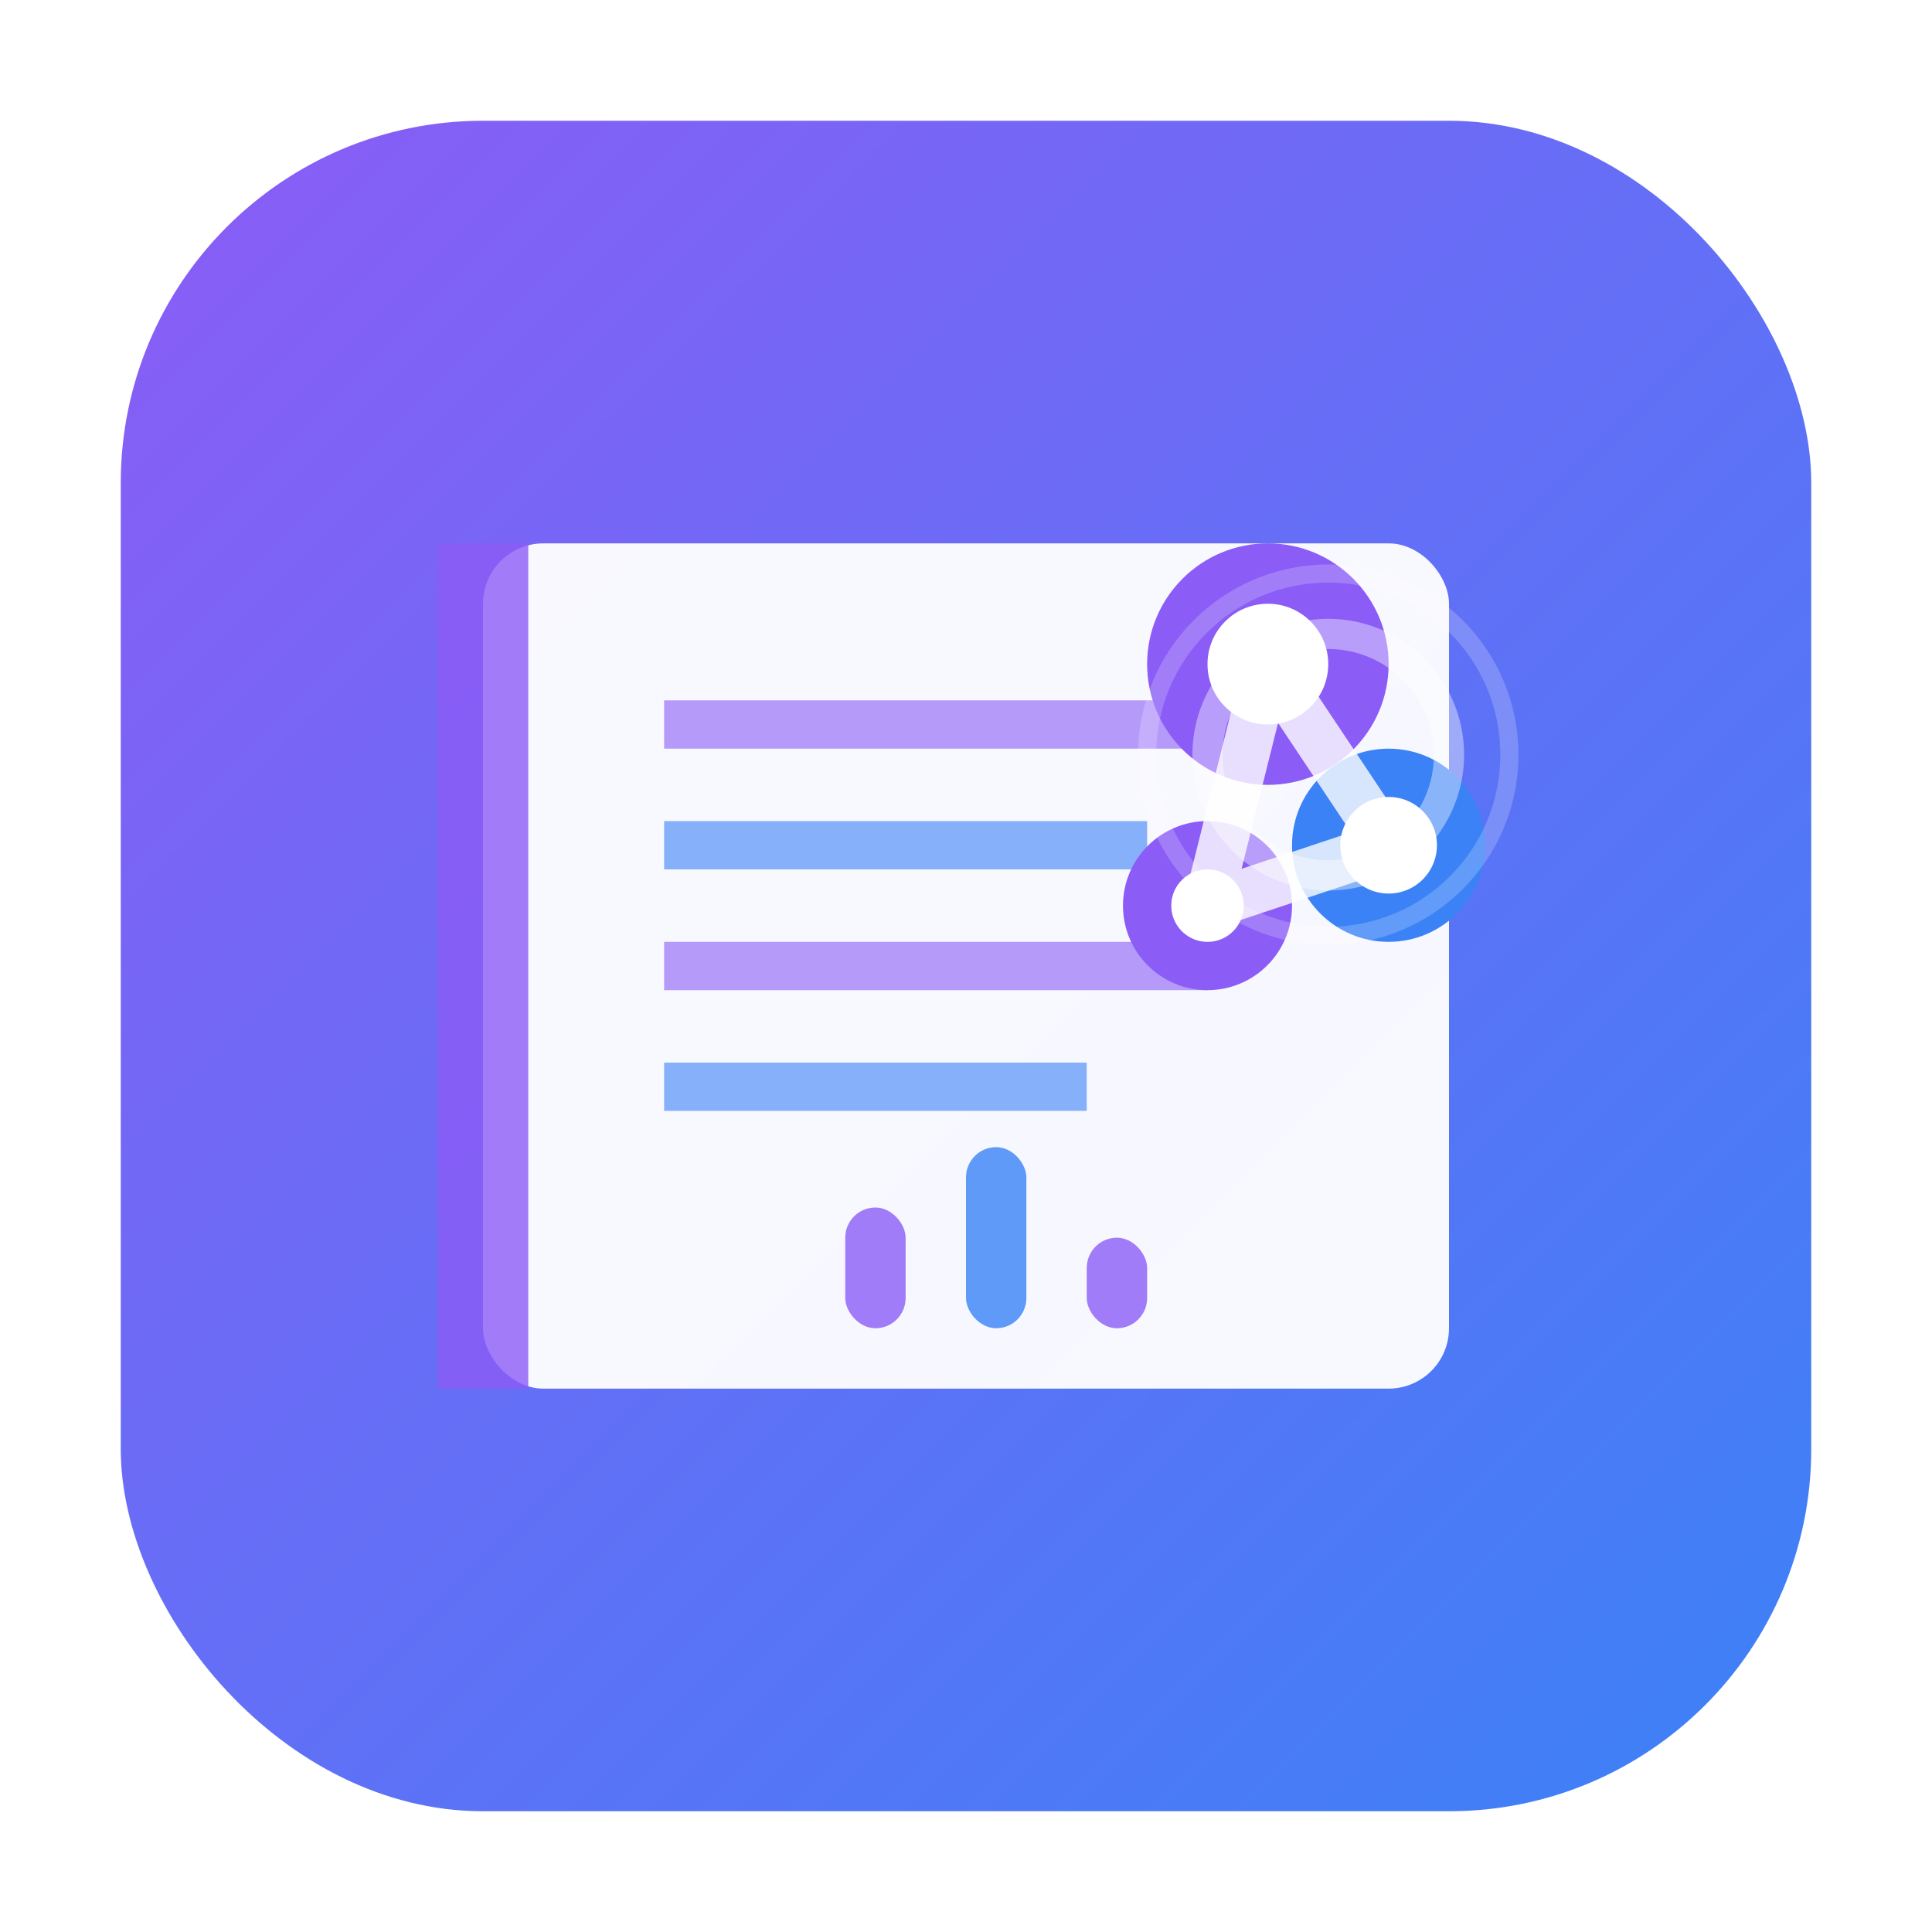 <svg xmlns="http://www.w3.org/2000/svg" viewBox="0 0 32 32" width="32" height="32">
  <defs>
    <!-- 渐变定义 -->
    <linearGradient id="bookGradient" x1="0%" y1="0%" x2="100%" y2="100%">
      <stop offset="0%" style="stop-color:#8B5CF6;stop-opacity:1" />
      <stop offset="100%" style="stop-color:#3B82F6;stop-opacity:1" />
    </linearGradient>
    
    <!-- 阴影滤镜 -->
    <filter id="shadow" x="-20%" y="-20%" width="140%" height="140%">
      <feDropShadow dx="1" dy="1" stdDeviation="1" flood-color="#000000" flood-opacity="0.2"/>
    </filter>
  </defs>
  
  <!-- 背景圆角矩形 -->
  <rect x="2" y="2" width="28" height="28" rx="6" ry="6" fill="url(#bookGradient)" filter="url(#shadow)"/>
  
  <!-- 书籍主体 -->
  <g transform="translate(6,6)">
    <!-- 书本背景 -->
    <rect x="2" y="3" width="16" height="14" rx="1" fill="#ffffff" opacity="0.95"/>
    
    <!-- 书本装订线 -->
    <line x1="2" y1="3" x2="2" y2="17" stroke="#8B5CF6" stroke-width="1.5" opacity="0.8"/>
    
    <!-- 页面线条 -->
    <line x1="5" y1="6" x2="15" y2="6" stroke="#8B5CF6" stroke-width="0.8" opacity="0.6"/>
    <line x1="5" y1="8" x2="13" y2="8" stroke="#3B82F6" stroke-width="0.8" opacity="0.6"/>
    <line x1="5" y1="10" x2="14" y2="10" stroke="#8B5CF6" stroke-width="0.8" opacity="0.6"/>
    <line x1="5" y1="12" x2="12" y2="12" stroke="#3B82F6" stroke-width="0.8" opacity="0.6"/>
    
    <!-- AI智能元素 - 神经网络节点 -->
    <circle cx="15" cy="5" r="1.5" fill="#ffffff" stroke="#8B5CF6" stroke-width="1"/>
    <circle cx="17" cy="8" r="1.2" fill="#ffffff" stroke="#3B82F6" stroke-width="0.8"/>
    <circle cx="14" cy="9" r="1" fill="#ffffff" stroke="#8B5CF6" stroke-width="0.8"/>
    
    <!-- AI连接线 -->
    <path d="M15,5 L17,8 M15,5 L14,9 M17,8 L14,9" stroke="#ffffff" stroke-width="0.8" opacity="0.8"/>
    
    <!-- 数据分析图标 -->
    <g opacity="0.8">
      <rect x="8" y="14" width="1" height="2" fill="#8B5CF6" rx="0.5"/>
      <rect x="10" y="13" width="1" height="3" fill="#3B82F6" rx="0.5"/>
      <rect x="12" y="14.5" width="1" height="1.5" fill="#8B5CF6" rx="0.5"/>
    </g>
    
    <!-- 智能光效 -->
    <circle cx="16" cy="6.5" r="2" fill="none" stroke="#ffffff" stroke-width="0.5" opacity="0.4"/>
    <circle cx="16" cy="6.5" r="3" fill="none" stroke="#ffffff" stroke-width="0.3" opacity="0.2"/>
  </g>
</svg> 